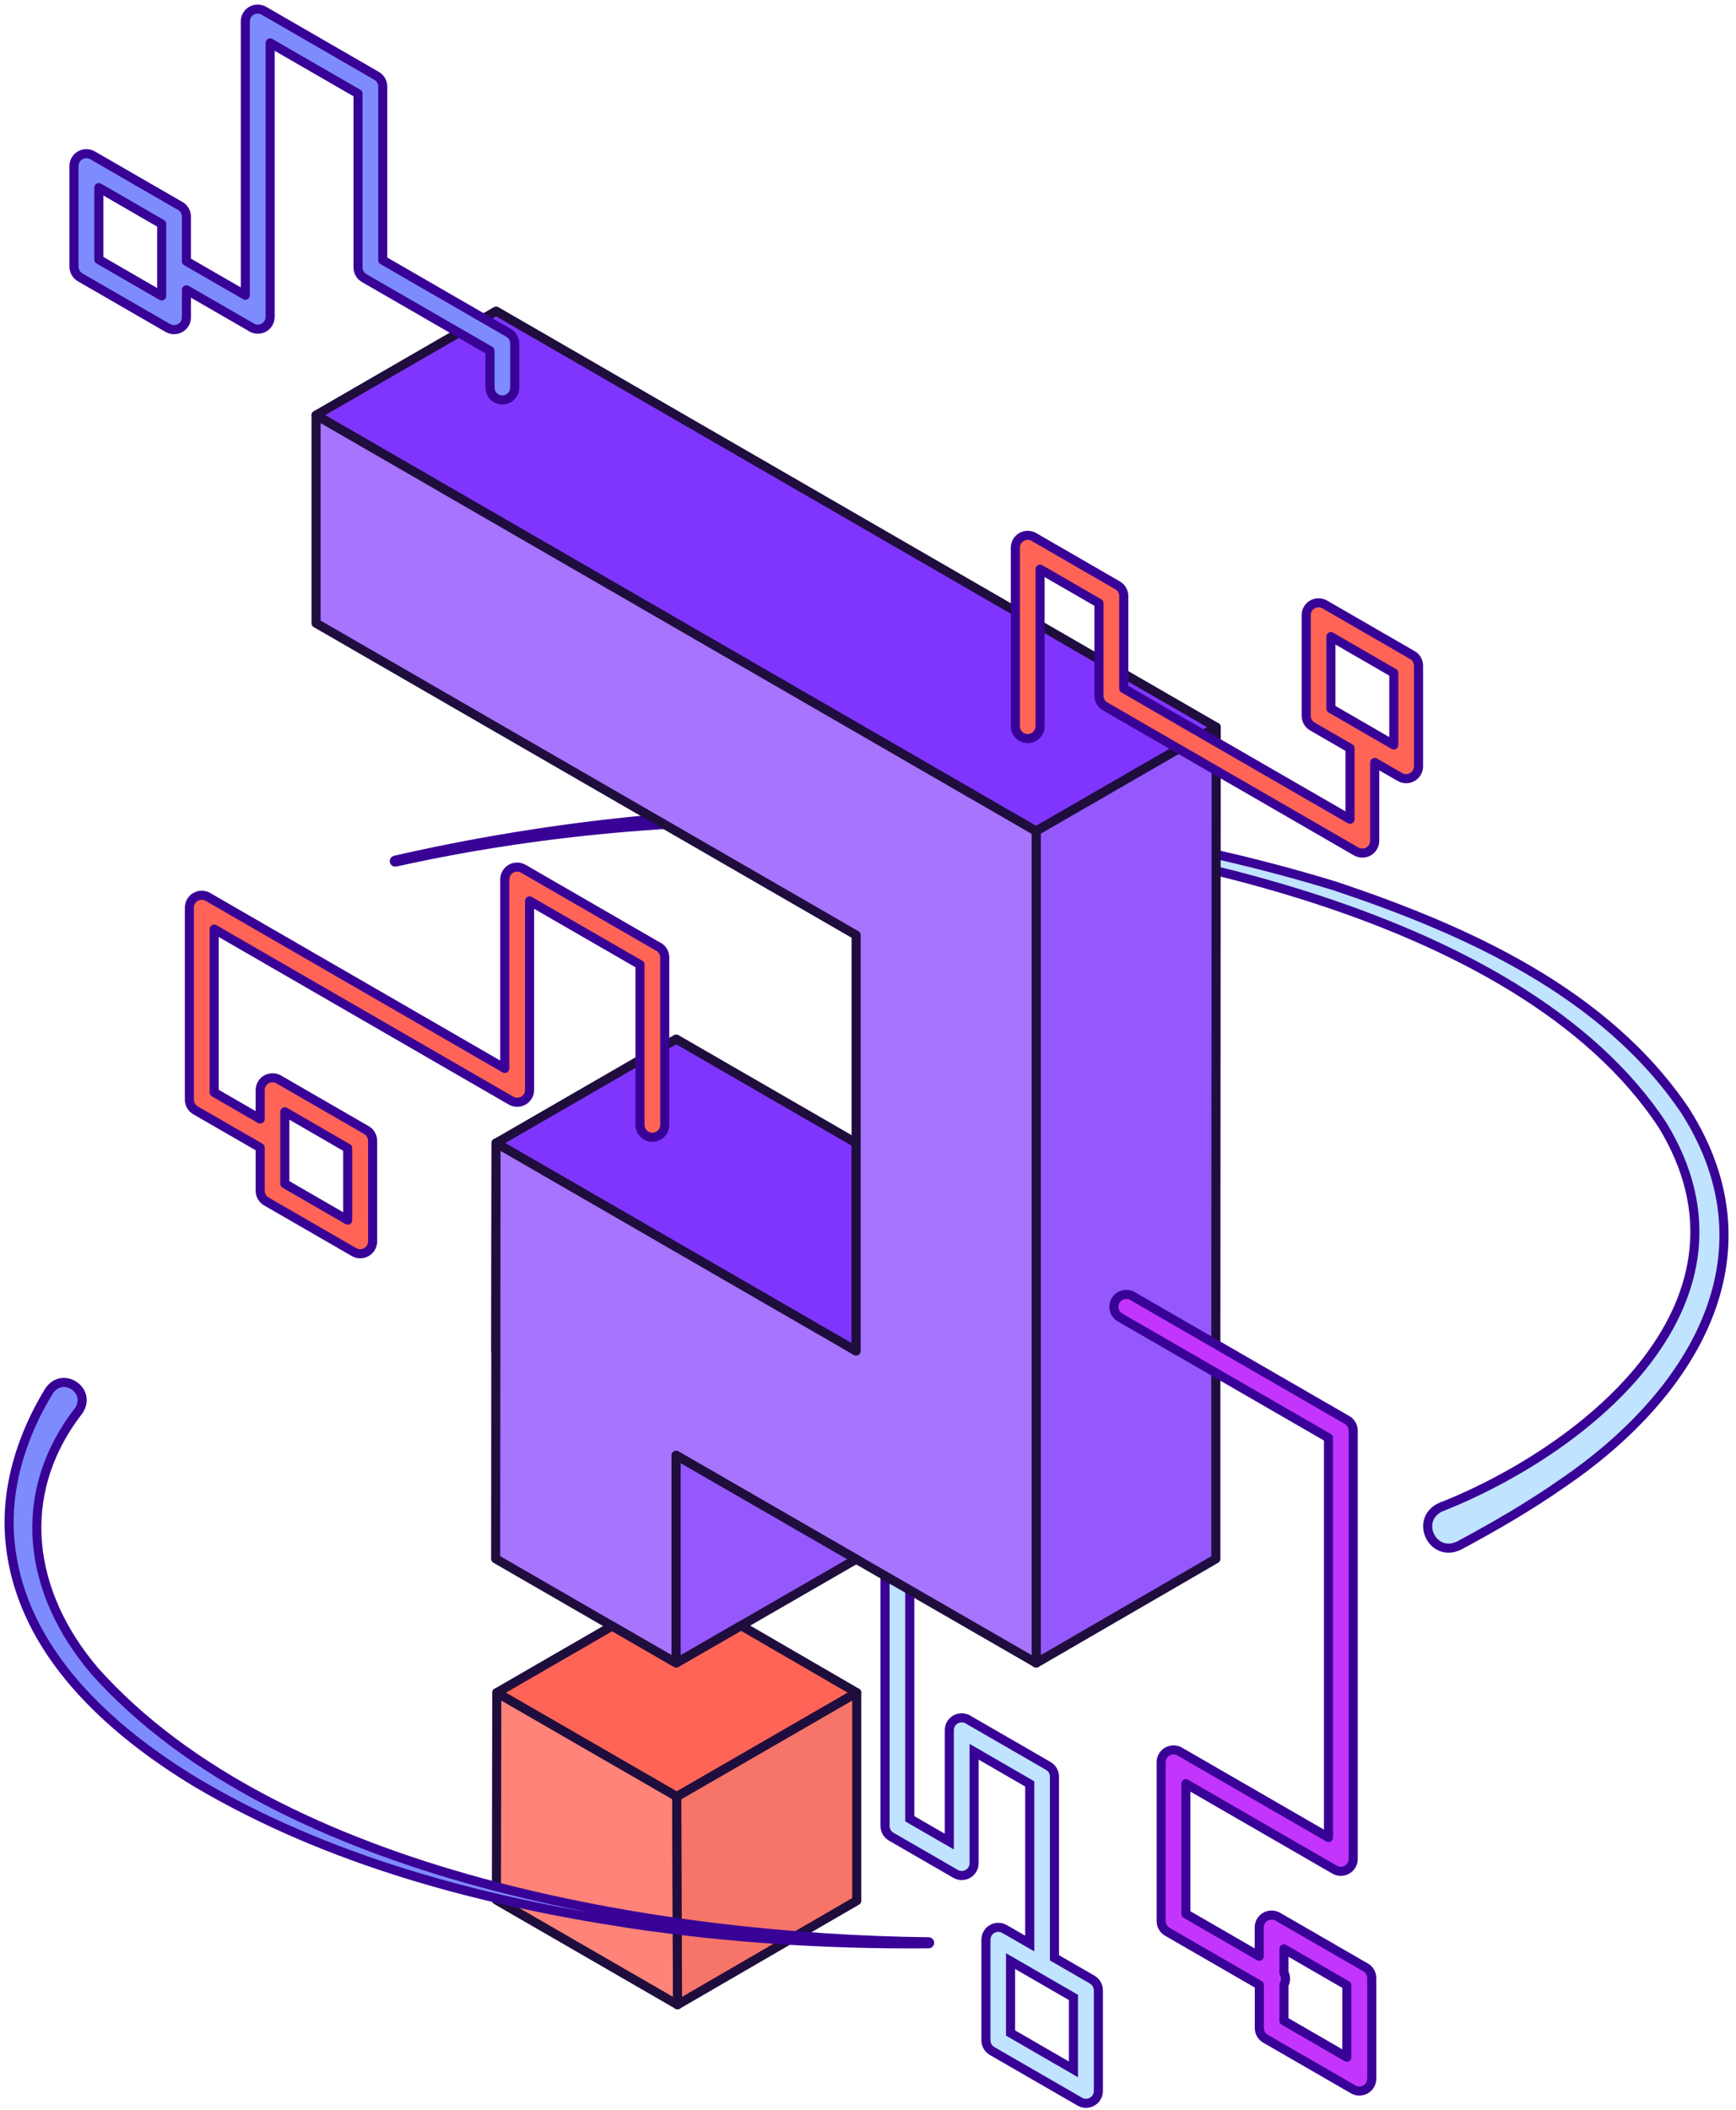 <svg width="191" height="232" viewBox="0 0 191 232" fill="none" xmlns="http://www.w3.org/2000/svg">
<path d="M120.155 217.681L116.015 215.291V195.371C116.015 194.881 115.755 194.431 115.335 194.191L106.485 189.081C106.065 188.841 105.545 188.841 105.125 189.081C104.705 189.321 104.445 189.771 104.445 190.261V202.511L100.095 200.001V166.571C100.095 165.821 99.485 165.211 98.735 165.211C97.985 165.211 97.375 165.821 97.375 166.571V200.791C97.375 201.281 97.635 201.731 98.055 201.971L105.135 206.061C105.555 206.301 106.075 206.301 106.495 206.061C106.915 205.821 107.175 205.371 107.175 204.881V192.631L113.295 196.171V213.721L110.515 212.121C110.095 211.881 109.575 211.881 109.155 212.121C108.735 212.361 108.475 212.811 108.475 213.301V224.361C108.475 224.851 108.735 225.301 109.155 225.541L118.805 231.111C119.015 231.231 119.255 231.291 119.485 231.291C119.715 231.291 119.955 231.231 120.165 231.111C120.585 230.871 120.845 230.421 120.845 229.931V218.871C120.845 218.381 120.585 217.931 120.165 217.691L120.155 217.681ZM118.105 227.561L111.185 223.561V215.651L118.105 219.651V227.561Z" fill="#C0E3FF" stroke="#390297" stroke-miterlimit="10"/>
<path d="M158.545 165.731C175.075 159.141 194.595 142.921 182.945 123.771C167.105 99.611 122.495 91.451 95.315 90.421C77.965 89.741 60.485 91.031 43.515 94.801C43.455 94.811 43.395 94.781 43.385 94.721C43.375 94.661 43.405 94.611 43.465 94.591C77.375 86.861 113.615 87.221 146.975 97.461C161.375 102.291 176.655 109.131 185.445 122.201C195.645 138.301 185.945 153.541 171.985 163.051C168.325 165.611 164.465 167.851 160.525 169.961C157.585 171.381 155.565 167.071 158.535 165.721L158.545 165.731Z" fill="#C0E3FF" stroke="#390297" stroke-miterlimit="10"/>
<path d="M133.811 79.961L114.001 91.391L94.201 79.961L34.781 45.651L54.581 34.211L133.811 79.961Z" fill="#7F35FD" stroke="#1F0D3D" stroke-linecap="round" stroke-linejoin="round"/>
<path d="M94.206 125.7V148.57L74.396 137.13L54.586 125.7L74.396 114.26L94.206 125.7Z" fill="#7F35FD" stroke="#1F0D3D" stroke-linecap="round" stroke-linejoin="round"/>
<path d="M54.587 125.699L54.567 148.609L54.547 148.589L54.587 125.699Z" stroke="#1F0D3D" stroke-linecap="round" stroke-linejoin="round"/>
<path d="M133.81 79.961L133.77 148.591V171.421L114 182.881V91.391L133.81 79.961Z" fill="#9558FC" stroke="#1F0D3D" stroke-linecap="round" stroke-linejoin="round"/>
<path d="M114.003 91.39V182.87L94.193 171.45L74.383 160.03V182.87L67.333 178.8L54.533 171.41L54.553 148.6L54.573 125.69L74.383 137.13L94.193 148.57V102.83L34.773 68.53V45.66L94.193 79.97L114.003 91.41V91.39Z" fill="#A774FD" stroke="#1F0D3D" stroke-linecap="round" stroke-linejoin="round"/>
<path d="M94.201 171.459L81.541 178.759L74.391 182.879V160.039L94.201 171.459Z" fill="#9558FC" stroke="#1F0D3D" stroke-linecap="round" stroke-linejoin="round"/>
<path d="M94.266 186.14L74.456 197.57L54.656 186.14L67.346 178.81L74.396 182.88L81.546 178.76L94.266 186.14Z" fill="#FF6456" stroke="#1F0D3D" stroke-linecap="round" stroke-linejoin="round"/>
<path d="M74.547 220.451L54.617 208.941L54.657 186.141L74.467 197.571L74.547 220.451Z" fill="#FF8378" stroke="#1F0D3D" stroke-linecap="round" stroke-linejoin="round"/>
<path d="M94.261 186.141V209.011L74.541 220.451L74.461 197.571L94.261 186.141Z" fill="#F77468" stroke="#1F0D3D" stroke-linecap="round" stroke-linejoin="round"/>
<path d="M27.681 36.02C28.101 36.26 28.621 36.26 29.041 36.02C29.461 35.78 29.721 35.33 29.721 34.84V4.72L39.391 10.3V29.4C39.391 29.89 39.651 30.34 40.071 30.58L53.911 38.57V42.62C53.911 43.37 54.521 43.98 55.271 43.98C56.021 43.98 56.631 43.37 56.631 42.62V37.78C56.631 37.29 56.371 36.84 55.951 36.6L42.111 28.61V9.52C42.111 9.03 41.851 8.58 41.431 8.34L29.031 1.18C28.611 0.94 28.091 0.94 27.671 1.18C27.251 1.42 26.991 1.87 26.991 2.36V32.47L20.511 28.73V23.83C20.511 23.34 20.251 22.89 19.831 22.65L10.181 17.08C9.761 16.84 9.241 16.84 8.821 17.08C8.401 17.32 8.141 17.77 8.141 18.26V29.32C8.141 29.81 8.401 30.26 8.821 30.5L18.471 36.07C18.681 36.19 18.921 36.25 19.151 36.25C19.381 36.25 19.621 36.19 19.831 36.07C20.251 35.83 20.511 35.38 20.511 34.89V31.87L27.671 36L27.681 36.02ZM17.791 32.54L10.871 28.54V20.63L17.791 24.63V32.54Z" fill="#7E8BFD" stroke="#390297" stroke-linecap="round" stroke-linejoin="round"/>
<path d="M72.446 104.12L57.576 95.53C57.156 95.29 56.636 95.29 56.216 95.53C55.796 95.77 55.536 96.22 55.536 96.71V117.49L22.876 98.63C22.456 98.39 21.936 98.39 21.516 98.63C21.096 98.87 20.836 99.32 20.836 99.81V120.92C20.836 121.41 21.096 121.86 21.516 122.1L28.626 126.2V130.94C28.626 131.43 28.886 131.88 29.306 132.12L38.956 137.69C39.166 137.81 39.406 137.87 39.636 137.87C39.866 137.87 40.106 137.81 40.316 137.69C40.736 137.45 40.996 137 40.996 136.51V125.45C40.996 124.96 40.736 124.51 40.316 124.27L30.666 118.7C30.246 118.46 29.726 118.46 29.306 118.7C28.886 118.94 28.626 119.39 28.626 119.88V123.05L23.566 120.13V102.17L56.226 121.03C56.646 121.27 57.166 121.27 57.586 121.03C58.006 120.79 58.266 120.34 58.266 119.85V99.07L70.416 106.08V123.7C70.416 124.45 71.026 125.06 71.776 125.06C72.526 125.06 73.136 124.45 73.136 123.7V105.29C73.136 104.8 72.876 104.35 72.456 104.11L72.446 104.12ZM31.336 122.26L38.256 126.26V134.17L31.336 130.17V122.26Z" fill="#FF6456" stroke="#390297" stroke-linecap="round" stroke-linejoin="round"/>
<path d="M150.234 216.34L140.584 210.77C140.164 210.53 139.644 210.53 139.224 210.77C138.804 211.01 138.544 211.46 138.544 211.95V215.12L130.474 210.46V196.15L146.844 205.6C147.264 205.84 147.784 205.84 148.204 205.6C148.624 205.36 148.884 204.91 148.884 204.42V157.33C148.884 156.84 148.624 156.39 148.204 156.15L124.594 142.52C123.944 142.14 123.104 142.37 122.734 143.02C122.364 143.67 122.584 144.51 123.234 144.88L146.164 158.12V202.06L129.794 192.61C129.374 192.37 128.854 192.37 128.434 192.61C128.014 192.85 127.754 193.3 127.754 193.79V211.25C127.754 211.74 128.014 212.19 128.434 212.43L138.554 218.27V223.01C138.554 223.5 138.814 223.95 139.234 224.19L148.884 229.76C149.094 229.88 149.334 229.94 149.564 229.94C149.794 229.94 150.034 229.88 150.244 229.76C150.664 229.52 150.924 229.07 150.924 228.58V217.52C150.924 217.03 150.664 216.58 150.244 216.34H150.234ZM148.184 226.22L141.264 222.22V218.25C141.504 217.82 141.484 217.32 141.264 216.92V214.31L148.184 218.31V226.22Z" fill="#C335FC" stroke="#390297" stroke-linecap="round" stroke-linejoin="round"/>
<path d="M155.401 72.039L145.751 66.469C145.331 66.229 144.811 66.229 144.391 66.469C143.971 66.709 143.711 67.159 143.711 67.649V78.709C143.711 79.199 143.971 79.649 144.391 79.889L148.531 82.279V90.089L123.641 75.719V65.549C123.641 65.059 123.381 64.609 122.961 64.369L113.751 59.049C113.331 58.809 112.811 58.809 112.391 59.049C111.971 59.289 111.711 59.739 111.711 60.229V79.859C111.711 80.609 112.321 81.219 113.071 81.219C113.821 81.219 114.431 80.609 114.431 79.859V62.589L120.911 66.329V76.499C120.911 76.989 121.171 77.439 121.591 77.679L149.211 93.629C149.421 93.749 149.661 93.809 149.891 93.809C150.121 93.809 150.361 93.749 150.571 93.629C150.991 93.389 151.251 92.939 151.251 92.449V83.849L154.031 85.449C154.241 85.569 154.481 85.629 154.711 85.629C154.941 85.629 155.181 85.569 155.391 85.449C155.811 85.209 156.071 84.759 156.071 84.269V73.209C156.071 72.719 155.811 72.269 155.391 72.029L155.401 72.039ZM153.351 81.919L146.431 77.919V70.009L153.351 74.009V81.919Z" fill="#FF6456" stroke="#390297" stroke-linecap="round" stroke-linejoin="round"/>
<path d="M8.624 155.17C1.524 164.39 3.124 175.2 10.424 183.76C30.674 206.44 72.974 213.2 102.174 213.53C102.234 213.53 102.284 213.58 102.284 213.64C102.284 213.7 102.234 213.75 102.174 213.75C91.094 213.85 80.004 213.14 69.023 211.49C52.593 208.97 36.084 204.58 21.643 196.05C12.114 190.3 2.424 181.65 1.144 169.9C0.454 163.99 2.314 158 5.384 152.98C6.894 150.69 10.204 152.94 8.624 155.18V155.17Z" fill="#7E8BFD" stroke="#390297" stroke-linecap="round" stroke-linejoin="round"/>
</svg>
